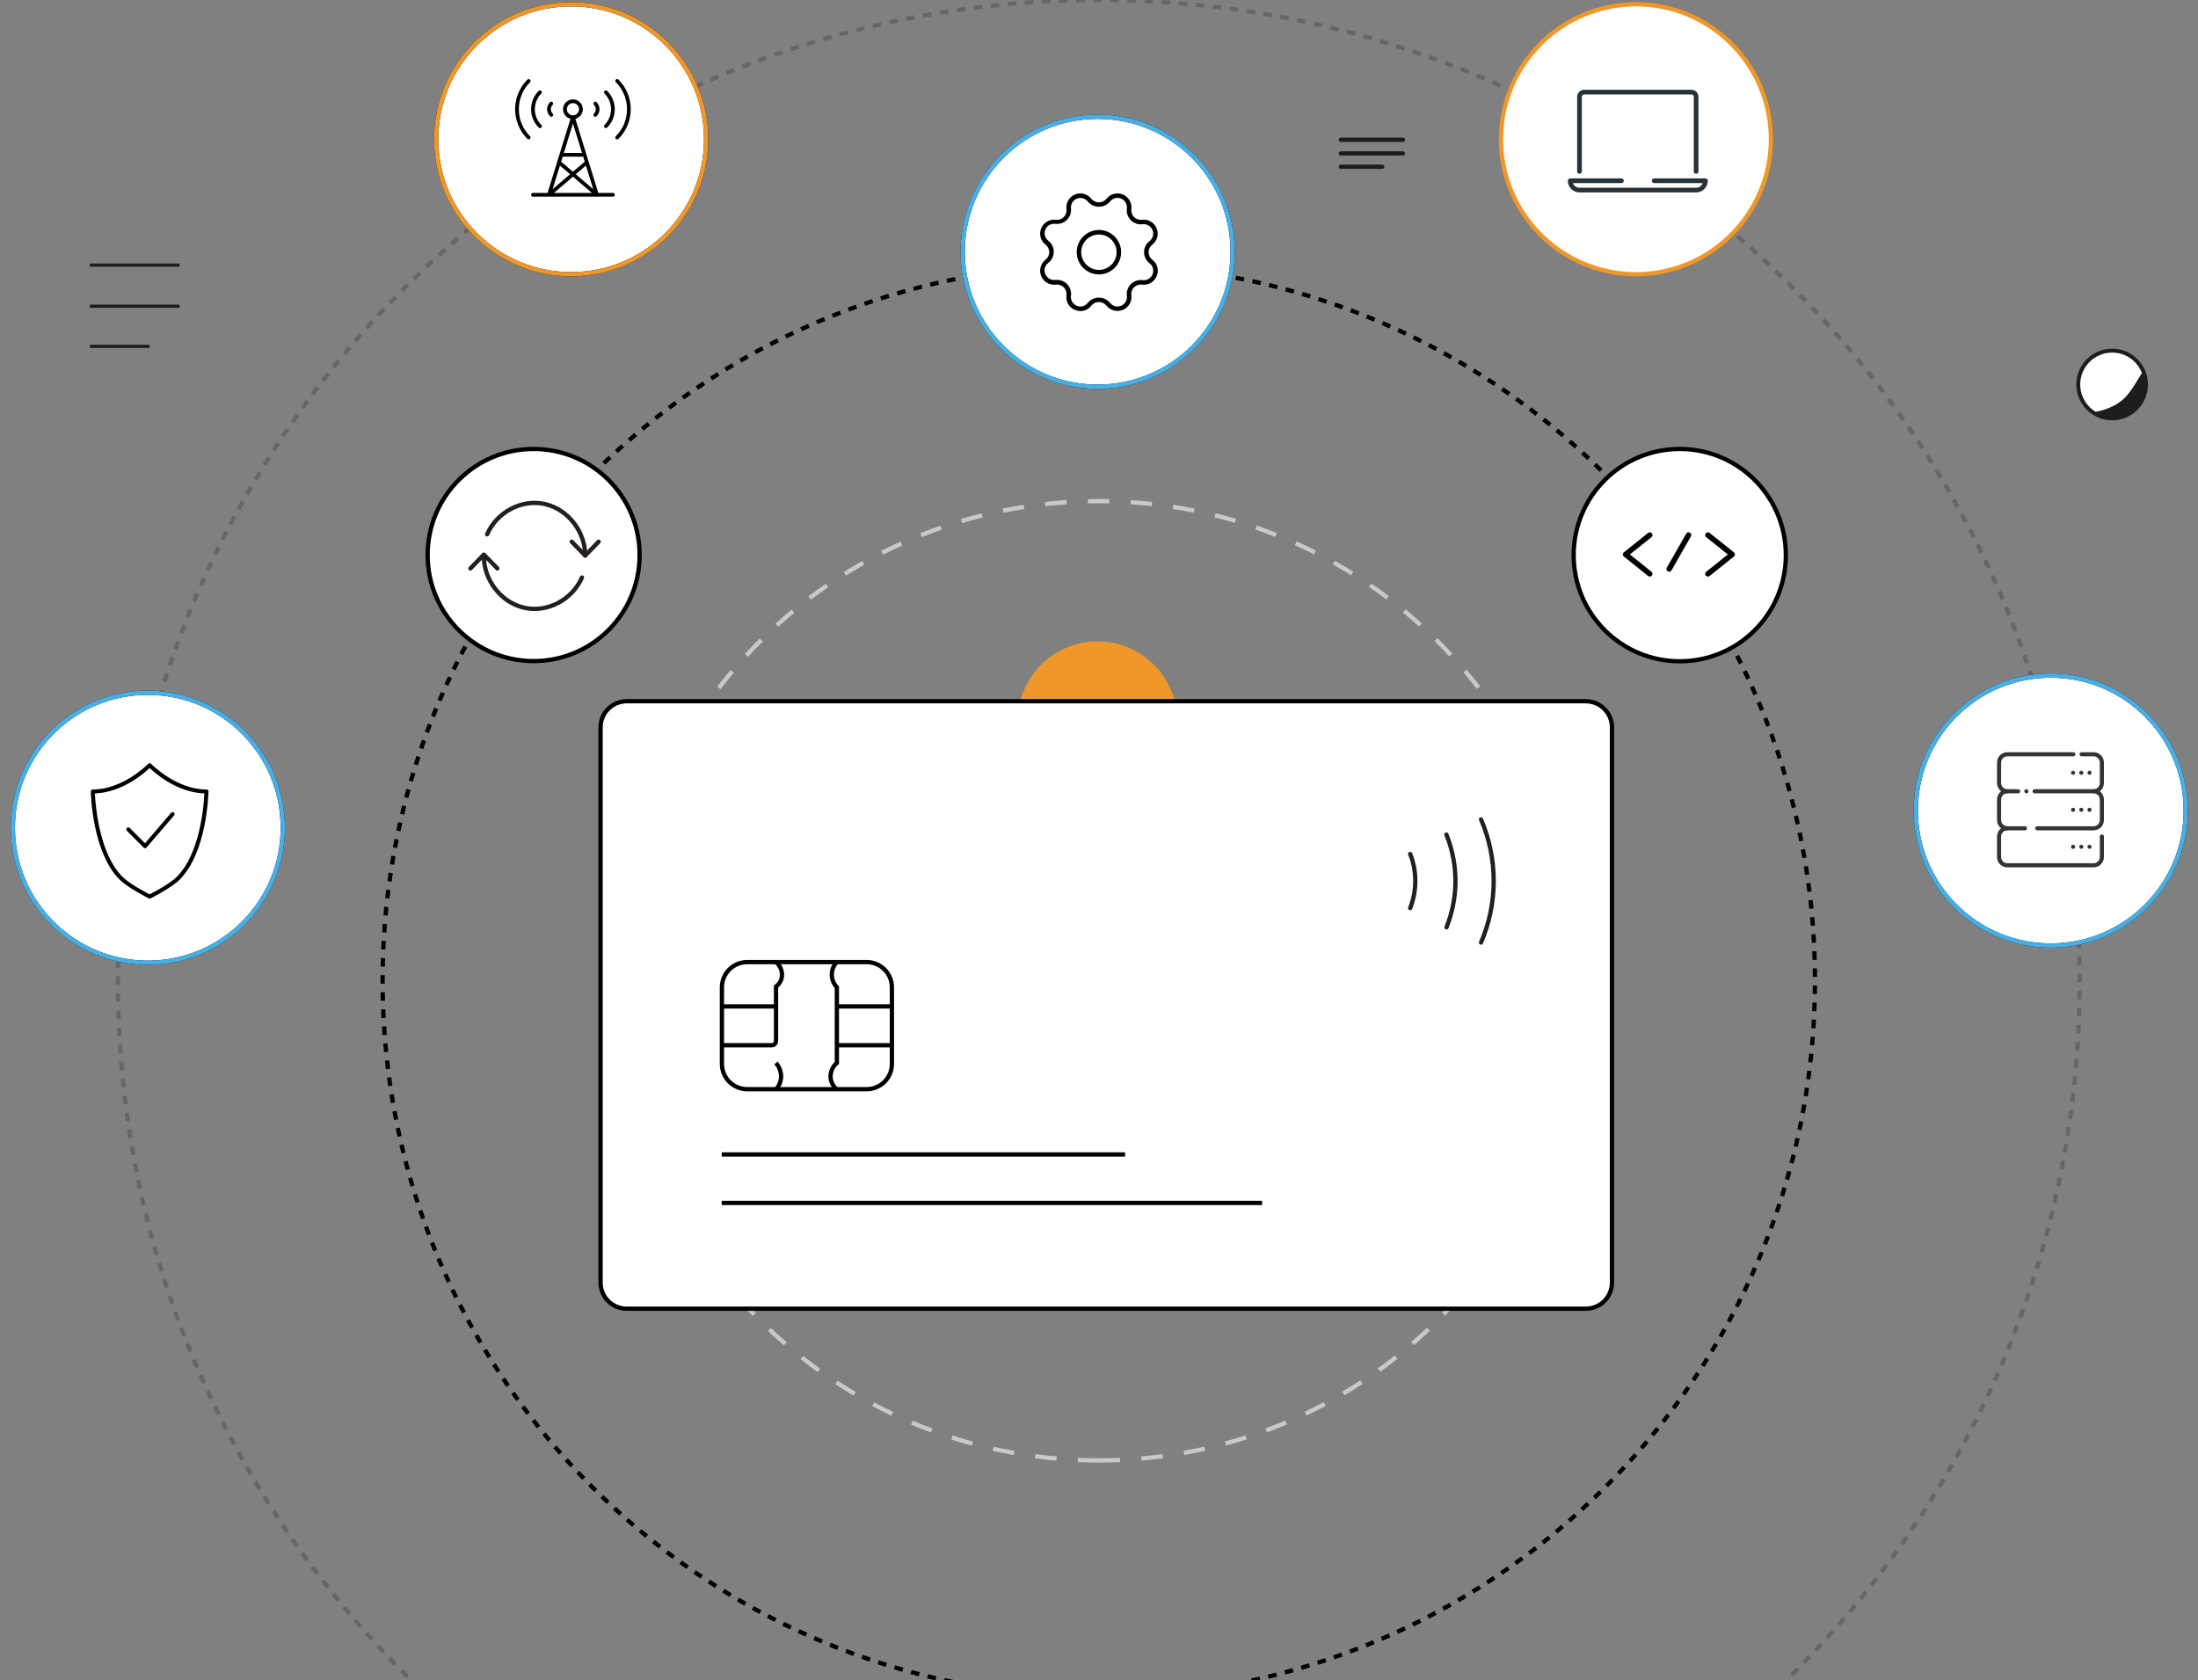 <svg width="514" height="393" viewBox="0 0 514 393" fill="none" xmlns="http://www.w3.org/2000/svg">
<rect x="0" y="0" width="514" height="393" fill="#808080" stroke="none"/>
<g clip-path="url(#clip0_2429_1166)">
<path d="M256.95 341.549C318.903 341.549 369.125 291.327 369.125 229.374C369.125 167.422 318.903 117.199 256.95 117.199C194.998 117.199 144.775 167.422 144.775 229.374C144.775 291.327 194.998 341.549 256.95 341.549Z" stroke="#C9C9C9" stroke-miterlimit="10" stroke-dasharray="5 5"/>
<path d="M256.951 396.854C349.447 396.854 424.43 321.871 424.43 229.374C424.43 136.878 349.447 61.895 256.951 61.895C164.454 61.895 89.471 136.878 89.471 229.374C89.471 321.871 164.454 396.854 256.951 396.854Z" stroke="black" stroke-miterlimit="10" stroke-dasharray="2 2"/>
<path opacity="0.2" d="M256.95 458.749C383.63 458.749 486.325 356.055 486.325 229.374C486.325 102.694 383.63 0 256.95 0C130.27 0 27.576 102.694 27.576 229.374C27.576 356.055 130.27 458.749 256.95 458.749Z" stroke="black" stroke-miterlimit="10" stroke-dasharray="2 2"/>
<path d="M479.566 221.131C496.999 221.131 511.131 206.999 511.131 189.565C511.131 172.132 496.999 158 479.566 158C462.132 158 448 172.132 448 189.565C448 206.999 462.132 221.131 479.566 221.131Z" fill="white"/>
<mask id="mask0_2429_1166" style="mask-type:alpha" maskUnits="userSpaceOnUse" x="448" y="158" width="64" height="64">
<path d="M479.566 221.131C496.999 221.131 511.131 206.999 511.131 189.565C511.131 172.132 496.999 158 479.566 158C462.132 158 448 172.132 448 189.565C448 206.999 462.132 221.131 479.566 221.131Z" fill="white"/>
</mask>
<g mask="url(#mask0_2429_1166)">
<path d="M489.596 185.538H475.789C475.661 185.538 475.539 185.488 475.449 185.397C475.358 185.307 475.308 185.185 475.308 185.057C475.308 184.93 475.358 184.808 475.449 184.718C475.539 184.627 475.661 184.577 475.789 184.577H489.596C489.978 184.576 490.344 184.423 490.615 184.153C490.885 183.883 491.037 183.517 491.038 183.134V178.327C491.037 177.945 490.885 177.578 490.615 177.308C490.345 177.038 489.978 176.886 489.596 176.884H486.779C486.651 176.884 486.529 176.834 486.439 176.744C486.349 176.653 486.298 176.531 486.298 176.404C486.298 176.276 486.349 176.154 486.439 176.064C486.529 175.974 486.651 175.923 486.779 175.923H489.596C490.234 175.923 490.845 176.176 491.296 176.627C491.746 177.078 492 177.689 492 178.327V183.134C492 183.772 491.746 184.383 491.296 184.834C490.845 185.285 490.234 185.538 489.596 185.538ZM473.87 185.538C473.743 185.538 473.62 185.488 473.53 185.397C473.44 185.307 473.389 185.185 473.389 185.057C473.389 184.93 473.44 184.808 473.53 184.718C473.62 184.627 473.743 184.577 473.87 184.577C473.998 184.577 474.12 184.627 474.21 184.718C474.3 184.808 474.351 184.93 474.351 185.057C474.351 185.185 474.3 185.307 474.21 185.397C474.12 185.488 473.998 185.538 473.87 185.538ZM471.947 185.538H469.404C468.766 185.538 468.155 185.285 467.704 184.834C467.254 184.383 467 183.772 467 183.134V178.327C467 177.689 467.254 177.078 467.704 176.627C468.155 176.176 468.766 175.923 469.404 175.923H484.856C484.983 175.923 485.105 175.974 485.196 176.064C485.286 176.154 485.336 176.276 485.336 176.404C485.336 176.531 485.286 176.653 485.196 176.744C485.105 176.834 484.983 176.884 484.856 176.884H469.404C469.022 176.885 468.655 177.038 468.385 177.308C468.115 177.578 467.963 177.944 467.962 178.327V183.134C467.963 183.517 468.115 183.883 468.385 184.153C468.655 184.423 469.022 184.576 469.404 184.577H471.947C472.075 184.577 472.197 184.627 472.287 184.718C472.377 184.808 472.428 184.93 472.428 185.057C472.428 185.185 472.377 185.307 472.287 185.397C472.197 185.488 472.075 185.538 471.947 185.538Z" fill="#333333"/>
<path d="M488.634 181.211C488.507 181.21 488.385 181.16 488.293 181.072C488.25 181.025 488.216 180.972 488.192 180.913C488.167 180.856 488.154 180.793 488.153 180.731C488.154 180.603 488.204 180.481 488.293 180.389C488.36 180.321 488.446 180.275 488.54 180.256C488.633 180.238 488.73 180.247 488.818 180.284C488.907 180.32 488.982 180.382 489.035 180.462C489.088 180.542 489.115 180.635 489.115 180.731C489.114 180.793 489.101 180.855 489.076 180.913C489.052 180.972 489.018 181.025 488.975 181.072C488.883 181.16 488.761 181.209 488.634 181.211Z" fill="#333333"/>
<path d="M486.711 181.212C486.584 181.21 486.462 181.16 486.37 181.072C486.349 181.049 486.33 181.025 486.312 181C486.294 180.973 486.279 180.944 486.269 180.913C486.255 180.886 486.245 180.857 486.24 180.827C486.234 180.795 486.231 180.763 486.23 180.731C486.23 180.603 486.281 180.481 486.371 180.391C486.461 180.301 486.584 180.25 486.711 180.25C486.839 180.25 486.961 180.301 487.051 180.391C487.141 180.481 487.192 180.603 487.192 180.731C487.191 180.763 487.188 180.795 487.182 180.827C487.177 180.857 487.167 180.886 487.154 180.913C487.143 180.944 487.128 180.973 487.11 181C487.091 181.024 487.072 181.048 487.053 181.072C487.029 181.091 487.004 181.111 486.98 181.13C486.954 181.148 486.924 181.162 486.894 181.173C486.867 181.187 486.838 181.196 486.807 181.202C486.776 181.207 486.744 181.211 486.711 181.212Z" fill="#333333"/>
<path d="M484.788 181.212C484.661 181.21 484.539 181.16 484.447 181.072C484.426 181.049 484.407 181.025 484.389 181C484.371 180.973 484.356 180.944 484.346 180.913C484.332 180.886 484.322 180.857 484.317 180.827C484.312 180.795 484.308 180.763 484.308 180.731C484.309 180.604 484.359 180.482 484.447 180.389C484.504 180.335 484.574 180.294 484.65 180.272C484.726 180.249 484.807 180.245 484.885 180.26C484.915 180.265 484.944 180.275 484.971 180.288C485.002 180.299 485.031 180.313 485.057 180.332C485.083 180.349 485.107 180.369 485.13 180.389C485.217 180.482 485.267 180.604 485.269 180.731C485.268 180.763 485.265 180.795 485.259 180.827C485.254 180.857 485.245 180.886 485.231 180.913C485.22 180.944 485.206 180.973 485.187 181C485.168 181.024 485.149 181.048 485.13 181.072C485.106 181.091 485.081 181.111 485.057 181.13C485.031 181.148 485.002 181.163 484.971 181.173C484.944 181.187 484.915 181.197 484.885 181.202C484.853 181.207 484.821 181.211 484.788 181.212Z" fill="#333333"/>
<path d="M489.596 194.192H476.409C476.282 194.192 476.159 194.141 476.069 194.051C475.979 193.961 475.929 193.838 475.929 193.711C475.929 193.583 475.979 193.461 476.069 193.371C476.159 193.281 476.282 193.23 476.409 193.23H489.596C489.979 193.23 490.345 193.078 490.616 192.807C490.886 192.537 491.038 192.17 491.038 191.788V186.98C491.038 186.598 490.886 186.231 490.616 185.961C490.345 185.69 489.979 185.538 489.596 185.538C489.469 185.538 489.346 185.487 489.256 185.397C489.166 185.307 489.115 185.184 489.115 185.057C489.115 184.929 489.166 184.807 489.256 184.717C489.346 184.627 489.469 184.576 489.596 184.576C490.233 184.577 490.844 184.83 491.295 185.281C491.746 185.732 491.999 186.343 492 186.98V191.788C491.999 192.425 491.746 193.036 491.295 193.487C490.844 193.937 490.233 194.191 489.596 194.192ZM473.525 194.192H469.404C468.767 194.191 468.156 193.937 467.705 193.487C467.254 193.036 467.001 192.425 467 191.788V186.98C467.001 186.343 467.254 185.732 467.705 185.281C468.156 184.83 468.767 184.577 469.404 184.576C469.531 184.576 469.654 184.627 469.744 184.717C469.834 184.807 469.885 184.929 469.885 185.057C469.885 185.184 469.834 185.307 469.744 185.397C469.654 185.487 469.531 185.538 469.404 185.538C469.021 185.538 468.655 185.69 468.384 185.961C468.114 186.231 467.962 186.598 467.962 186.98V191.788C467.962 192.17 468.114 192.537 468.384 192.807C468.655 193.078 469.021 193.23 469.404 193.23H473.525C473.652 193.23 473.774 193.281 473.865 193.371C473.955 193.461 474.005 193.583 474.005 193.711C474.005 193.838 473.955 193.961 473.865 194.051C473.774 194.141 473.652 194.192 473.525 194.192Z" fill="#333333"/>
<path d="M488.634 189.865C488.507 189.863 488.385 189.814 488.293 189.726C488.204 189.634 488.154 189.512 488.153 189.384C488.154 189.322 488.167 189.259 488.192 189.202C488.216 189.143 488.25 189.09 488.293 189.043C488.338 188.999 488.392 188.964 488.451 188.942C488.539 188.907 488.635 188.897 488.728 188.915C488.821 188.933 488.907 188.978 488.975 189.043C489.018 189.09 489.052 189.143 489.076 189.202C489.101 189.259 489.114 189.322 489.115 189.384C489.114 189.512 489.064 189.634 488.975 189.726C488.951 189.745 488.927 189.764 488.903 189.783C488.876 189.802 488.847 189.816 488.817 189.827C488.789 189.84 488.76 189.85 488.73 189.856C488.699 189.861 488.666 189.864 488.634 189.865Z" fill="#333333"/>
<path d="M486.711 189.865C486.648 189.865 486.585 189.853 486.527 189.829C486.468 189.805 486.415 189.77 486.37 189.725C486.325 189.681 486.29 189.627 486.266 189.569C486.242 189.51 486.23 189.447 486.231 189.384C486.229 189.321 486.242 189.258 486.269 189.201C486.294 189.143 486.328 189.089 486.37 189.043C486.463 188.957 486.585 188.909 486.711 188.909C486.838 188.909 486.96 188.957 487.053 189.043C487.095 189.089 487.129 189.143 487.154 189.201C487.178 189.259 487.191 189.321 487.192 189.384C487.19 189.511 487.14 189.633 487.053 189.725C487.03 189.746 487.006 189.765 486.98 189.783C486.954 189.801 486.925 189.816 486.894 189.826C486.867 189.84 486.838 189.85 486.808 189.855C486.776 189.861 486.744 189.864 486.711 189.865Z" fill="#333333"/>
<path d="M484.788 189.865C484.661 189.863 484.539 189.813 484.447 189.726C484.426 189.703 484.407 189.679 484.389 189.654C484.371 189.627 484.356 189.598 484.346 189.567C484.332 189.54 484.322 189.51 484.317 189.48C484.312 189.449 484.308 189.416 484.308 189.384C484.309 189.257 484.359 189.135 484.447 189.043C484.504 188.987 484.573 188.946 484.65 188.923C484.726 188.901 484.807 188.897 484.885 188.913C484.915 188.918 484.944 188.928 484.971 188.942C485.002 188.952 485.031 188.967 485.057 188.985C485.081 189.004 485.106 189.024 485.13 189.043C485.219 189.134 485.269 189.257 485.269 189.384C485.269 189.512 485.219 189.634 485.13 189.726C485.106 189.745 485.081 189.764 485.057 189.783C485.031 189.801 485.002 189.816 484.971 189.827C484.944 189.84 484.915 189.85 484.885 189.855C484.853 189.861 484.821 189.864 484.788 189.865Z" fill="#333333"/>
<path d="M489.596 202.846H469.404C468.767 202.845 468.156 202.592 467.705 202.141C467.254 201.69 467.001 201.079 467 200.442V195.634C467.001 194.997 467.254 194.386 467.705 193.935C468.156 193.485 468.767 193.231 469.404 193.23C469.531 193.23 469.654 193.281 469.744 193.371C469.834 193.461 469.885 193.584 469.885 193.711C469.885 193.839 469.834 193.961 469.744 194.051C469.654 194.141 469.531 194.192 469.404 194.192C469.021 194.192 468.655 194.345 468.384 194.615C468.114 194.885 467.962 195.252 467.962 195.634V200.442C467.962 200.824 468.114 201.191 468.384 201.461C468.655 201.732 469.021 201.884 469.404 201.884H489.596C489.979 201.884 490.345 201.732 490.616 201.461C490.886 201.191 491.038 200.824 491.038 200.442V195.634C491.038 195.507 491.089 195.385 491.179 195.294C491.269 195.204 491.392 195.154 491.519 195.154C491.647 195.154 491.769 195.204 491.859 195.294C491.949 195.385 492 195.507 492 195.634V200.442C491.999 201.079 491.746 201.69 491.295 202.141C490.844 202.592 490.233 202.845 489.596 202.846Z" fill="#333333"/>
<path d="M488.634 198.519C488.507 198.517 488.385 198.467 488.293 198.38C488.204 198.288 488.154 198.166 488.153 198.038C488.154 197.975 488.167 197.913 488.192 197.855C488.216 197.797 488.25 197.744 488.293 197.697C488.386 197.611 488.508 197.563 488.634 197.563C488.761 197.563 488.882 197.611 488.975 197.697C489.018 197.744 489.052 197.797 489.076 197.855C489.101 197.913 489.114 197.975 489.115 198.038C489.114 198.166 489.064 198.288 488.975 198.38C488.883 198.467 488.761 198.517 488.634 198.519Z" fill="#333333"/>
<path d="M486.711 198.519C486.584 198.517 486.462 198.468 486.37 198.38C486.326 198.334 486.292 198.28 486.269 198.221C486.244 198.164 486.23 198.101 486.23 198.038C486.23 197.976 486.244 197.913 486.269 197.856C486.292 197.797 486.326 197.743 486.37 197.697C486.427 197.641 486.496 197.6 486.572 197.578C486.649 197.555 486.73 197.551 486.808 197.567C486.838 197.573 486.867 197.582 486.894 197.596C486.924 197.607 486.954 197.621 486.98 197.64C487.004 197.659 487.029 197.678 487.053 197.697C487.096 197.743 487.13 197.797 487.154 197.856C487.179 197.913 487.192 197.976 487.192 198.038C487.192 198.101 487.179 198.164 487.154 198.221C487.13 198.28 487.096 198.334 487.053 198.38C487.029 198.399 487.004 198.418 486.98 198.437C486.954 198.456 486.924 198.47 486.894 198.481C486.867 198.495 486.838 198.504 486.808 198.51C486.776 198.515 486.744 198.518 486.711 198.519Z" fill="#333333"/>
<path d="M484.788 198.519C484.661 198.517 484.539 198.467 484.447 198.38C484.405 198.333 484.37 198.279 484.346 198.221C484.321 198.163 484.308 198.101 484.308 198.038C484.308 197.975 484.321 197.913 484.346 197.855C484.37 197.797 484.405 197.744 484.447 197.697C484.493 197.653 484.547 197.619 484.606 197.596C484.694 197.561 484.79 197.553 484.882 197.571C484.975 197.588 485.061 197.632 485.13 197.697C485.173 197.743 485.208 197.796 485.231 197.855C485.256 197.913 485.269 197.975 485.269 198.038C485.269 198.101 485.256 198.163 485.231 198.221C485.206 198.279 485.172 198.333 485.13 198.379C485.107 198.4 485.083 198.419 485.057 198.437C485.031 198.455 485.002 198.47 484.971 198.48C484.944 198.494 484.915 198.504 484.885 198.509C484.853 198.515 484.821 198.518 484.788 198.519Z" fill="#333333"/>
</g>
<path d="M479.566 221.131C496.999 221.131 511.131 206.999 511.131 189.565C511.131 172.132 496.999 158 479.566 158C462.132 158 448 172.132 448 189.565C448 206.999 462.132 221.131 479.566 221.131Z" stroke="black" stroke-miterlimit="10"/>
<path d="M479.566 221.131C496.999 221.131 511.131 206.999 511.131 189.565C511.131 172.132 496.999 158 479.566 158C462.132 158 448 172.132 448 189.565C448 206.999 462.132 221.131 479.566 221.131Z" stroke="#46B0E6" stroke-miterlimit="10"/>
<circle cx="256.659" cy="168.659" r="18.659" fill="#EF9829"/>
<path d="M370.851 164H146.555C143.179 164 140.442 166.739 140.442 170.117V299.951C140.442 303.33 143.179 306.068 146.555 306.068H370.851C374.227 306.068 376.963 303.33 376.963 299.951V170.117C376.963 166.739 374.227 164 370.851 164Z" fill="white" stroke="black" stroke-miterlimit="10"/>
<path d="M338.235 195.173C339.735 198.877 340.455 202.851 340.348 206.846C340.244 210.284 339.539 213.676 338.265 216.87" stroke="#231F20" stroke-linecap="round" stroke-linejoin="round"/>
<path d="M329.768 199.713C330.631 201.877 331.035 204.197 330.955 206.526C330.903 208.529 330.502 210.507 329.768 212.372" stroke="#231F20" stroke-linecap="round" stroke-linejoin="round"/>
<path d="M346.34 191.638C348.292 196.187 349.299 201.085 349.299 206.035C349.299 210.985 348.292 215.884 346.34 220.433" stroke="#231F20" stroke-linecap="round" stroke-linejoin="round"/>
<path d="M168.773 269.993H263.099" stroke="black" stroke-miterlimit="10"/>
<path d="M168.773 281.329H295.146" stroke="black" stroke-miterlimit="10"/>
<path d="M195.699 244.451H208.62" stroke="black" stroke-miterlimit="10"/>
<path d="M195.7 235.371H208.62" stroke="black" stroke-miterlimit="10"/>
<path d="M168.844 235.371H181.446" stroke="black" stroke-miterlimit="10"/>
<path d="M195.699 254.808C195.274 254.453 194.924 254.016 194.67 253.523C194.417 253.03 194.265 252.491 194.224 251.938C194.204 251.306 194.326 250.678 194.581 250.099C194.837 249.521 195.219 249.007 195.699 248.596C195.699 242.7 195.699 236.796 195.699 230.884C194.943 230.087 194.522 229.03 194.522 227.932C194.522 226.833 194.943 225.776 195.699 224.979" stroke="black" stroke-miterlimit="10"/>
<path d="M181.458 248.596C181.89 249.088 182.218 249.663 182.421 250.287C182.624 250.91 182.698 251.568 182.637 252.221C182.525 253.185 182.112 254.09 181.458 254.807" stroke="black" stroke-miterlimit="10"/>
<path d="M168.774 244.451H180.455C180.589 244.453 180.722 244.428 180.846 244.377C180.969 244.327 181.082 244.252 181.176 244.158C181.271 244.063 181.346 243.95 181.396 243.826C181.447 243.703 181.472 243.57 181.47 243.436V230.73C182.096 230.268 182.552 229.612 182.768 228.864C182.932 228.164 182.897 227.431 182.667 226.749C182.438 226.067 182.024 225.462 181.47 225.003" stroke="black" stroke-miterlimit="10"/>
<path d="M174.72 225.003H202.673C204.237 225.003 205.738 225.625 206.844 226.732C207.951 227.839 208.572 229.341 208.572 230.907V248.821C208.572 250.387 207.951 251.888 206.844 252.996C205.738 254.103 204.237 254.725 202.673 254.725H174.72C173.155 254.725 171.654 254.103 170.548 252.996C169.441 251.888 168.82 250.387 168.82 248.821V230.943C168.815 230.164 168.964 229.393 169.259 228.672C169.553 227.952 169.987 227.297 170.535 226.745C171.084 226.193 171.736 225.755 172.454 225.456C173.172 225.157 173.942 225.003 174.72 225.003Z" stroke="black" stroke-miterlimit="10"/>
<path d="M256.69 90.438C274.123 90.438 288.255 76.305 288.255 58.872C288.255 41.439 274.123 27.307 256.69 27.307C239.256 27.307 225.124 41.439 225.124 58.872C225.124 76.305 239.256 90.438 256.69 90.438Z" fill="white" stroke="black" stroke-miterlimit="10"/>
<mask id="mask1_2429_1166" style="mask-type:alpha" maskUnits="userSpaceOnUse" x="225" y="27" width="64" height="64">
<path d="M256.69 90.438C274.123 90.438 288.255 76.305 288.255 58.872C288.255 41.439 274.123 27.307 256.69 27.307C239.256 27.307 225.124 41.439 225.124 58.872C225.124 76.305 239.256 90.438 256.69 90.438Z" fill="white"/>
</mask>
<g mask="url(#mask1_2429_1166)">
<path d="M256.98 53.53C255.902 53.53 254.848 53.85 253.952 54.449C253.056 55.047 252.358 55.899 251.945 56.895C251.533 57.89 251.425 58.986 251.635 60.043C251.845 61.1 252.364 62.071 253.126 62.834C253.889 63.596 254.86 64.115 255.917 64.325C256.974 64.535 258.07 64.427 259.065 64.015C260.061 63.602 260.912 62.904 261.511 62.008C262.11 61.111 262.43 60.058 262.43 58.98C262.43 57.535 261.855 56.148 260.833 55.126C259.811 54.104 258.425 53.53 256.98 53.53ZM256.98 62.873C256.21 62.873 255.457 62.644 254.817 62.217C254.177 61.789 253.678 61.181 253.384 60.47C253.089 59.758 253.012 58.976 253.162 58.221C253.312 57.465 253.683 56.772 254.227 56.227C254.772 55.683 255.465 55.312 256.221 55.162C256.976 55.012 257.758 55.089 258.47 55.384C259.181 55.678 259.789 56.177 260.217 56.817C260.644 57.458 260.873 58.21 260.873 58.98C260.873 60.012 260.462 61.002 259.732 61.733C259.002 62.462 258.012 62.873 256.98 62.873Z" fill="black" stroke="white" stroke-width="0.5"/>
<path d="M269.607 60.537C269.37 60.353 269.177 60.117 269.045 59.847C268.913 59.577 268.844 59.28 268.844 58.98C268.844 58.679 268.913 58.383 269.045 58.113C269.177 57.843 269.37 57.607 269.607 57.423C270.219 56.95 270.658 56.29 270.857 55.543C271.055 54.796 271.003 54.005 270.707 53.291C270.411 52.577 269.889 51.98 269.22 51.593C268.551 51.206 267.774 51.049 267.007 51.148C266.71 51.184 266.409 51.153 266.126 51.055C265.843 50.958 265.585 50.797 265.374 50.586C265.162 50.374 265.002 50.117 264.904 49.834C264.807 49.551 264.775 49.249 264.812 48.952C264.91 48.186 264.754 47.408 264.366 46.74C263.979 46.071 263.383 45.548 262.669 45.252C261.955 44.957 261.163 44.904 260.417 45.103C259.67 45.301 259.009 45.74 258.537 46.352C258.345 46.578 258.107 46.76 257.838 46.885C257.569 47.01 257.276 47.074 256.98 47.074C256.683 47.074 256.39 47.01 256.122 46.885C255.853 46.76 255.614 46.578 255.423 46.352C254.95 45.74 254.29 45.301 253.543 45.103C252.796 44.904 252.005 44.957 251.291 45.252C250.577 45.548 249.98 46.071 249.593 46.74C249.206 47.408 249.049 48.186 249.148 48.952C249.184 49.249 249.153 49.551 249.055 49.834C248.958 50.117 248.797 50.374 248.586 50.586C248.374 50.797 248.117 50.958 247.834 51.055C247.551 51.153 247.249 51.184 246.952 51.148C246.186 51.049 245.408 51.206 244.74 51.593C244.071 51.98 243.548 52.577 243.252 53.291C242.957 54.005 242.904 54.796 243.103 55.543C243.301 56.29 243.74 56.95 244.352 57.423C244.59 57.607 244.782 57.843 244.914 58.113C245.047 58.383 245.115 58.679 245.115 58.98C245.115 59.28 245.047 59.577 244.914 59.847C244.782 60.117 244.59 60.353 244.352 60.537C243.74 61.009 243.301 61.67 243.103 62.416C242.904 63.163 242.957 63.955 243.252 64.669C243.548 65.382 244.071 65.979 244.74 66.367C245.408 66.754 246.186 66.91 246.952 66.812C247.249 66.775 247.551 66.807 247.834 66.904C248.117 67.002 248.374 67.162 248.586 67.374C248.797 67.585 248.958 67.843 249.055 68.126C249.153 68.409 249.184 68.71 249.148 69.007C249.034 69.776 249.183 70.56 249.572 71.233C249.961 71.906 250.566 72.428 251.289 72.713C251.731 72.895 252.204 72.99 252.682 72.993C253.215 72.991 253.741 72.865 254.216 72.625C254.692 72.384 255.105 72.036 255.423 71.607C255.614 71.381 255.853 71.199 256.122 71.075C256.39 70.95 256.683 70.885 256.98 70.885C257.276 70.885 257.569 70.95 257.838 71.075C258.107 71.199 258.345 71.381 258.537 71.607C259.009 72.219 259.67 72.658 260.417 72.857C261.163 73.055 261.955 73.003 262.669 72.707C263.383 72.411 263.979 71.888 264.366 71.22C264.754 70.551 264.91 69.774 264.812 69.007C264.775 68.71 264.807 68.409 264.904 68.126C265.002 67.843 265.162 67.585 265.374 67.374C265.585 67.162 265.843 67.002 266.126 66.904C266.409 66.807 266.71 66.775 267.007 66.812C267.775 66.919 268.557 66.766 269.228 66.378C269.899 65.99 270.422 65.389 270.713 64.671C271.024 63.958 271.084 63.161 270.883 62.41C270.682 61.66 270.232 60.999 269.607 60.537ZM269.273 64.071C269.114 64.474 268.824 64.812 268.45 65.029C268.075 65.247 267.638 65.332 267.21 65.27C266.676 65.201 266.134 65.256 265.624 65.43C265.115 65.603 264.653 65.892 264.272 66.272C263.892 66.653 263.603 67.115 263.43 67.624C263.256 68.134 263.202 68.676 263.27 69.21C263.327 69.638 263.24 70.073 263.024 70.447C262.808 70.821 262.474 71.114 262.074 71.279C261.675 71.444 261.232 71.472 260.815 71.36C260.398 71.248 260.029 71.001 259.767 70.658C259.426 70.25 258.999 69.923 258.518 69.698C258.036 69.473 257.511 69.356 256.98 69.356C256.448 69.356 255.923 69.473 255.442 69.698C254.96 69.923 254.534 70.25 254.193 70.658C253.93 71.001 253.561 71.248 253.144 71.36C252.727 71.472 252.284 71.444 251.885 71.279C251.486 71.114 251.152 70.821 250.936 70.447C250.719 70.073 250.633 69.638 250.689 69.21C250.758 68.712 250.72 68.205 250.576 67.724C250.433 67.242 250.189 66.797 249.859 66.418C249.529 66.038 249.122 65.734 248.665 65.526C248.208 65.317 247.712 65.209 247.209 65.208C247.056 65.196 246.903 65.196 246.75 65.208C246.321 65.271 245.884 65.187 245.509 64.969C245.134 64.751 244.844 64.413 244.687 64.009C244.501 63.609 244.461 63.157 244.573 62.73C244.685 62.304 244.943 61.93 245.302 61.673C245.728 61.345 246.074 60.922 246.311 60.439C246.549 59.956 246.673 59.425 246.673 58.886C246.673 58.348 246.549 57.816 246.311 57.333C246.074 56.85 245.728 56.428 245.302 56.099C244.959 55.837 244.712 55.468 244.599 55.051C244.487 54.633 244.516 54.191 244.681 53.791C244.846 53.392 245.138 53.058 245.512 52.842C245.886 52.626 246.321 52.539 246.75 52.596C247.283 52.663 247.825 52.607 248.333 52.433C248.842 52.259 249.304 51.971 249.684 51.59C250.064 51.21 250.352 50.748 250.526 50.24C250.701 49.731 250.756 49.19 250.689 48.656C250.657 48.236 250.762 47.817 250.987 47.461C251.211 47.105 251.545 46.83 251.938 46.678C252.331 46.526 252.762 46.505 253.168 46.617C253.574 46.73 253.934 46.97 254.193 47.302C254.534 47.709 254.96 48.037 255.442 48.262C255.923 48.486 256.448 48.603 256.98 48.603C257.511 48.603 258.036 48.486 258.518 48.262C258.999 48.037 259.426 47.709 259.767 47.302C260.029 46.959 260.398 46.712 260.815 46.599C261.232 46.487 261.675 46.516 262.074 46.681C262.474 46.846 262.808 47.138 263.024 47.512C263.24 47.886 263.327 48.321 263.27 48.75C263.203 49.283 263.259 49.825 263.433 50.333C263.607 50.842 263.895 51.304 264.276 51.684C264.656 52.064 265.118 52.352 265.626 52.526C266.135 52.701 266.676 52.756 267.21 52.689C267.638 52.633 268.073 52.719 268.447 52.936C268.821 53.152 269.114 53.486 269.279 53.885C269.444 54.284 269.472 54.727 269.36 55.144C269.248 55.562 269.001 55.93 268.658 56.193C268.231 56.521 267.886 56.944 267.648 57.427C267.41 57.91 267.287 58.441 267.287 58.98C267.287 59.518 267.41 60.05 267.648 60.533C267.886 61.016 268.231 61.438 268.658 61.767C269.009 62.022 269.262 62.39 269.374 62.81C269.486 63.23 269.45 63.675 269.273 64.071Z" fill="black" stroke="white" stroke-width="0.5"/>
</g>
<path d="M256.69 90.438C274.123 90.438 288.255 76.305 288.255 58.872C288.255 41.439 274.123 27.307 256.69 27.307C239.256 27.307 225.124 41.439 225.124 58.872C225.124 76.305 239.256 90.438 256.69 90.438Z" stroke="#46B0E6" stroke-miterlimit="10"/>
<path d="M34.566 225.15C51.999 225.15 66.131 211.017 66.131 193.584C66.131 176.151 51.999 162.019 34.566 162.019C17.132 162.019 3 176.151 3 193.584C3 211.017 17.132 225.15 34.566 225.15Z" fill="white" stroke="black" stroke-miterlimit="10"/>
<mask id="mask2_2429_1166" style="mask-type:alpha" maskUnits="userSpaceOnUse" x="3" y="162" width="64" height="64">
<path d="M34.566 225.15C51.999 225.15 66.131 211.017 66.131 193.584C66.131 176.151 51.999 162.019 34.566 162.019C17.132 162.019 3 176.151 3 193.584C3 211.017 17.132 225.15 34.566 225.15Z" fill="#46B0E6"/>
</mask>
<g mask="url(#mask2_2429_1166)">
<path d="M34.991 210.4C34.884 210.4 34.777 210.383 34.67 210.329C34.473 210.222 29.846 207.899 27.845 205.934C21.306 199.485 21.003 185.693 20.985 185.121C20.985 184.925 21.056 184.746 21.181 184.603C21.306 184.46 21.503 184.389 21.7 184.389C28.703 184.389 34.419 178.529 34.473 178.458C34.616 178.315 34.795 178.243 34.991 178.243C35.188 178.243 35.366 178.315 35.509 178.458C35.563 178.511 41.298 184.389 48.283 184.389C48.479 184.389 48.658 184.46 48.801 184.603C48.944 184.746 49.015 184.925 48.998 185.121C48.98 185.711 48.676 199.485 42.137 205.952C40.136 207.917 35.509 210.24 35.313 210.329C35.206 210.383 35.098 210.4 34.991 210.4ZM22.45 185.8C22.611 188.694 23.54 199.681 28.846 204.916C30.4 206.452 33.919 208.328 34.991 208.882C36.063 208.328 39.583 206.452 41.137 204.916C46.461 199.664 47.39 188.676 47.532 185.8C41.458 185.479 36.545 181.405 34.991 179.958C33.437 181.405 28.524 185.479 22.45 185.8ZM33.955 198.609C34.151 198.609 34.348 198.52 34.473 198.359L40.904 190.856C41.155 190.552 41.119 190.106 40.833 189.856C40.529 189.605 40.083 189.641 39.833 189.927L33.901 196.841L30.525 193.464C30.239 193.178 29.792 193.178 29.507 193.464C29.221 193.75 29.221 194.197 29.507 194.483L33.437 198.413C33.58 198.556 33.758 198.627 33.937 198.627C33.937 198.609 33.937 198.609 33.955 198.609Z" fill="black" stroke="white" stroke-width="0.5"/>
</g>
<path d="M34.566 225.15C51.999 225.15 66.131 211.017 66.131 193.584C66.131 176.151 51.999 162.019 34.566 162.019C17.132 162.019 3 176.151 3 193.584C3 211.017 17.132 225.15 34.566 225.15Z" stroke="#46B0E6" stroke-miterlimit="10"/>
<path d="M133.566 64.131C150.999 64.131 165.131 49.999 165.131 32.566C165.131 15.132 150.999 1 133.566 1C116.132 1 102 15.132 102 32.566C102 49.999 116.132 64.131 133.566 64.131Z" fill="white" stroke="black" stroke-miterlimit="10"/>
<mask id="mask3_2429_1166" style="mask-type:alpha" maskUnits="userSpaceOnUse" x="102" y="1" width="64" height="64">
<path d="M133.566 64.131C150.999 64.131 165.131 49.999 165.131 32.566C165.131 15.132 150.999 1 133.566 1C116.132 1 102 15.132 102 32.566C102 49.999 116.132 64.131 133.566 64.131Z" fill="white"/>
</mask>
<g mask="url(#mask3_2429_1166)">
<path d="M143.67 19.596C143.495 19.421 143.397 19.183 143.397 18.935C143.397 18.687 143.495 18.449 143.67 18.274C143.846 18.099 144.083 18 144.331 18C144.579 18 144.817 18.099 144.992 18.274C149.003 22.284 149.003 28.809 144.992 32.819C144.906 32.906 144.803 32.976 144.689 33.024C144.575 33.072 144.453 33.097 144.33 33.097C144.207 33.098 144.084 33.074 143.97 33.027C143.856 32.98 143.753 32.911 143.665 32.823C143.578 32.736 143.509 32.633 143.462 32.519C143.415 32.404 143.391 32.282 143.392 32.159C143.392 32.036 143.417 31.913 143.465 31.8C143.513 31.686 143.583 31.583 143.67 31.497C146.951 28.215 146.951 22.877 143.67 19.596Z" fill="black" stroke="white"/>
<path d="M122.968 18.273C123.144 18.1 123.381 18.003 123.628 18.004C123.875 18.005 124.111 18.103 124.286 18.278C124.461 18.452 124.559 18.689 124.56 18.936C124.561 19.183 124.464 19.42 124.291 19.596C121.01 22.877 121.01 28.215 124.291 31.496C124.466 31.671 124.564 31.909 124.564 32.157C124.564 32.405 124.466 32.643 124.291 32.818C124.115 32.994 123.877 33.092 123.629 33.092C123.381 33.092 123.144 32.994 122.968 32.818C118.958 28.808 118.958 22.283 122.968 18.273Z" fill="black" stroke="white"/>
<path d="M141.026 22.241C140.851 22.065 140.752 21.828 140.752 21.58C140.752 21.332 140.851 21.094 141.026 20.918C141.201 20.743 141.439 20.645 141.687 20.645C141.935 20.645 142.173 20.743 142.348 20.918C144.903 23.473 144.903 27.619 142.348 30.174C142.173 30.35 141.935 30.448 141.687 30.448C141.439 30.448 141.201 30.349 141.026 30.174C140.851 29.999 140.752 29.761 140.752 29.513C140.752 29.265 140.851 29.027 141.026 28.852C142.85 27.028 142.85 24.065 141.026 22.241Z" fill="black" stroke="white"/>
<path d="M125.612 20.918C125.788 20.743 126.025 20.645 126.273 20.645C126.521 20.645 126.759 20.743 126.935 20.918C127.11 21.094 127.208 21.331 127.208 21.579C127.208 21.827 127.11 22.065 126.935 22.241C125.111 24.064 125.111 27.028 126.935 28.852C127.11 29.027 127.208 29.265 127.208 29.513C127.208 29.761 127.11 29.999 126.935 30.174C126.759 30.349 126.521 30.448 126.273 30.448C126.025 30.448 125.788 30.349 125.612 30.174C123.058 27.619 123.057 23.473 125.612 20.918Z" fill="black" stroke="white"/>
<path d="M128.257 23.562C128.433 23.389 128.67 23.292 128.917 23.293C129.163 23.294 129.4 23.392 129.575 23.567C129.749 23.741 129.848 23.978 129.849 24.225C129.849 24.471 129.753 24.709 129.579 24.884C129.492 24.971 129.423 25.074 129.376 25.188C129.329 25.301 129.305 25.423 129.305 25.546C129.305 25.669 129.329 25.79 129.376 25.904C129.423 26.017 129.492 26.12 129.579 26.207C129.666 26.294 129.735 26.397 129.782 26.51C129.829 26.624 129.853 26.745 129.853 26.868C129.853 26.991 129.829 27.112 129.782 27.226C129.735 27.339 129.666 27.442 129.579 27.529C129.492 27.616 129.389 27.685 129.276 27.732C129.162 27.779 129.041 27.803 128.918 27.803C128.795 27.803 128.674 27.779 128.56 27.732C128.447 27.685 128.344 27.616 128.257 27.529C127.161 26.433 127.161 24.659 128.257 23.562Z" fill="black" stroke="white"/>
<path d="M138.555 26.207C138.73 26.032 138.828 25.794 138.828 25.546C138.828 25.298 138.73 25.061 138.555 24.885C138.468 24.798 138.399 24.695 138.352 24.582C138.305 24.468 138.281 24.347 138.281 24.224C138.281 24.101 138.305 23.98 138.352 23.866C138.399 23.753 138.468 23.65 138.555 23.563C138.642 23.476 138.745 23.407 138.858 23.36C138.972 23.313 139.093 23.289 139.216 23.289C139.339 23.289 139.46 23.313 139.574 23.36C139.687 23.407 139.79 23.476 139.877 23.563C140.971 24.657 140.971 26.436 139.877 27.53C139.79 27.617 139.687 27.687 139.574 27.735C139.46 27.783 139.338 27.808 139.215 27.808C139.091 27.809 138.969 27.785 138.855 27.738C138.741 27.691 138.637 27.622 138.55 27.535C138.463 27.447 138.394 27.344 138.347 27.23C138.3 27.116 138.276 26.993 138.276 26.87C138.277 26.747 138.302 26.625 138.349 26.511C138.397 26.397 138.467 26.294 138.555 26.207Z" fill="black" stroke="white"/>
<path d="M124.631 44.62H127.681L132.794 28.088C131.029 27.267 130.627 24.933 131.997 23.563C133.091 22.47 134.87 22.47 135.964 23.563C137.335 24.934 136.931 27.267 135.167 28.088L140.28 44.62H143.33C143.578 44.62 143.816 44.718 143.991 44.894C144.167 45.069 144.265 45.307 144.265 45.555C144.265 45.803 144.167 46.041 143.991 46.216C143.816 46.392 143.578 46.49 143.33 46.49H124.631C124.383 46.49 124.145 46.392 123.97 46.216C123.795 46.041 123.696 45.803 123.696 45.555C123.696 45.307 123.795 45.069 123.97 44.894C124.145 44.718 124.383 44.62 124.631 44.62H124.631ZM133.98 24.612C133.795 24.611 133.614 24.666 133.461 24.769C133.307 24.872 133.187 25.018 133.116 25.189C133.045 25.36 133.027 25.548 133.063 25.729C133.099 25.91 133.188 26.077 133.319 26.208C133.45 26.339 133.616 26.428 133.798 26.464C133.979 26.5 134.167 26.481 134.338 26.411C134.509 26.34 134.655 26.22 134.758 26.066C134.86 25.913 134.915 25.732 134.915 25.547C134.915 25.424 134.891 25.302 134.844 25.189C134.797 25.075 134.729 24.972 134.642 24.885C134.555 24.798 134.452 24.73 134.338 24.683C134.225 24.636 134.103 24.611 133.98 24.612H133.98ZM133.98 30.581L132.53 35.27H135.43L133.98 30.581ZM136.009 37.14H131.952L131.796 37.643L133.98 39.515L136.165 37.643L136.009 37.14ZM136.767 39.59L135.417 40.747L137.74 42.738L136.767 39.59ZM137.063 44.62L133.98 41.978L130.898 44.62H137.063ZM132.544 40.747L131.194 39.59L130.221 42.738L132.544 40.747Z" fill="black" stroke="white"/>
</g>
<path d="M133.566 64.131C150.999 64.131 165.131 49.999 165.131 32.566C165.131 15.132 150.999 1 133.566 1C116.132 1 102 15.132 102 32.566C102 49.999 116.132 64.131 133.566 64.131Z" stroke="#EF9829" stroke-miterlimit="10"/>
<path d="M382.566 64.131C399.999 64.131 414.131 49.999 414.131 32.566C414.131 15.132 399.999 1 382.566 1C365.132 1 351 15.132 351 32.566C351 49.999 365.132 64.131 382.566 64.131Z" fill="white" stroke="#EF9829" stroke-miterlimit="10"/>
<path d="M396.637 40.636C396.335 40.636 396.091 40.392 396.091 40.091V22.636C396.091 22.336 395.847 22.091 395.546 22.091H370.455C370.154 22.091 369.909 22.336 369.909 22.636V40.091C369.909 40.392 369.665 40.636 369.364 40.636C369.063 40.636 368.818 40.392 368.818 40.091V22.636C368.818 21.734 369.553 21 370.455 21H395.546C396.448 21 397.182 21.734 397.182 22.636V40.091C397.182 40.392 396.938 40.636 396.637 40.636Z" fill="#263238"/>
<path d="M396.637 45H369.364C367.86 45 366.637 43.777 366.637 42.273C366.637 41.972 366.881 41.727 367.182 41.727H379.182C379.483 41.727 379.728 41.972 379.728 42.273C379.728 42.574 379.483 42.818 379.182 42.818H367.821C368.046 43.453 368.653 43.909 369.364 43.909H396.637C397.348 43.909 397.955 43.453 398.179 42.818H386.819C386.517 42.818 386.273 42.574 386.273 42.273C386.273 41.972 386.517 41.727 386.819 41.727H398.819C399.12 41.727 399.364 41.972 399.364 42.273C399.364 43.777 398.141 45 396.637 45Z" fill="#263238"/>
<path d="M392.809 154.656C406.511 154.656 417.618 143.54 417.618 129.828C417.618 116.116 406.511 105 392.809 105C379.107 105 368 116.116 368 129.828C368 143.54 379.107 154.656 392.809 154.656Z" fill="white" stroke="black" stroke-miterlimit="10"/>
<path d="M379.425 130.552L385.092 135.086C385.578 135.475 386.293 135.4 386.685 134.909C387.076 134.42 386.997 133.707 386.508 133.316L381.947 129.667L386.508 126.018C386.997 125.627 387.076 124.914 386.685 124.425C386.294 123.937 385.581 123.857 385.092 124.248L379.425 128.782C378.859 129.235 378.858 130.099 379.425 130.552Z" fill="black" stroke="white"/>
<path d="M398.516 134.91C398.908 135.4 399.622 135.476 400.109 135.087L405.776 130.553C406.343 130.1 406.343 129.237 405.776 128.783L400.109 124.249C399.62 123.858 398.907 123.938 398.516 124.426C398.125 124.915 398.204 125.628 398.693 126.019L403.254 129.668L398.693 133.317C398.204 133.708 398.125 134.421 398.516 134.91Z" fill="black" stroke="white"/>
<path d="M390.332 134.201C390.725 134.201 391.108 133.996 391.318 133.63L395.851 125.696C396.162 125.153 395.973 124.46 395.429 124.15C394.886 123.839 394.194 124.028 393.883 124.572L389.349 132.505C388.913 133.269 389.477 134.201 390.332 134.201Z" fill="black" stroke="white"/>
<path d="M124.786 154.611C138.476 154.611 149.573 143.505 149.573 129.805C149.573 116.106 138.476 105 124.786 105C111.097 105 100 116.106 100 129.805C100 143.505 111.097 154.611 124.786 154.611Z" fill="white" stroke="black" stroke-miterlimit="10"/>
<path d="M113.15 130.084C113.15 135.627 117.102 140.838 122.489 142.11C128.006 143.414 133.843 140.225 136.093 135.054" stroke="#231F20" stroke-linecap="round" stroke-linejoin="round"/>
<path d="M110 132.946L113.15 129.705L116.307 132.946" stroke="#231F20" stroke-linecap="round" stroke-linejoin="round"/>
<path d="M136.85 129.927C136.85 124.384 132.904 119.173 127.511 117.901C122 116.603 116.163 119.792 113.913 124.964" stroke="#231F20" stroke-linecap="round" stroke-linejoin="round"/>
<path d="M140 126.686L136.85 129.933L133.7 126.686" stroke="#231F20" stroke-linecap="round" stroke-linejoin="round"/>
<path d="M313.552 32.678H328.083" stroke="#1D1E1C" stroke-linecap="round" stroke-linejoin="round"/>
<path d="M313.551 35.873H328.082" stroke="#1D1E1C" stroke-linecap="round" stroke-linejoin="round"/>
<path d="M313.551 38.993H323.225" stroke="#1D1E1C" stroke-linecap="round" stroke-linejoin="round"/>
<path d="M21 62H41.993" stroke="#1D1D1B" stroke-width="0.748" stroke-miterlimit="10"/>
<path d="M21 71.612H41.993" stroke="#1D1D1B" stroke-width="0.748" stroke-miterlimit="10"/>
<path d="M21 81H34.976" stroke="#1D1D1B" stroke-width="0.748" stroke-miterlimit="10"/>
<path d="M493.92 97.841C498.294 97.841 501.84 94.294 501.84 89.92C501.84 85.546 498.294 82 493.92 82C489.546 82 486 85.546 486 89.92C486 94.294 489.546 97.841 493.92 97.841Z" fill="white" stroke="#1D1D1B" stroke-width="0.912" stroke-miterlimit="10"/>
<path d="M501.194 87.04C502.756 90.88 500.992 93.947 500.992 93.947C498.957 97.491 494.69 97.809 494.442 97.826C491.905 97.974 490.02 96.895 489.334 96.452C493.543 95.776 495.855 94.163 497.204 92.686C499.124 90.59 500.865 86.859 501.171 87.006C501.182 87.018 501.194 87.029 501.194 87.04Z" fill="#1D1D1B"/>
</g>
<defs>
<clipPath id="clip0_2429_1166">
<rect width="514" height="393" fill="white"/>
</clipPath>
</defs>
</svg>
